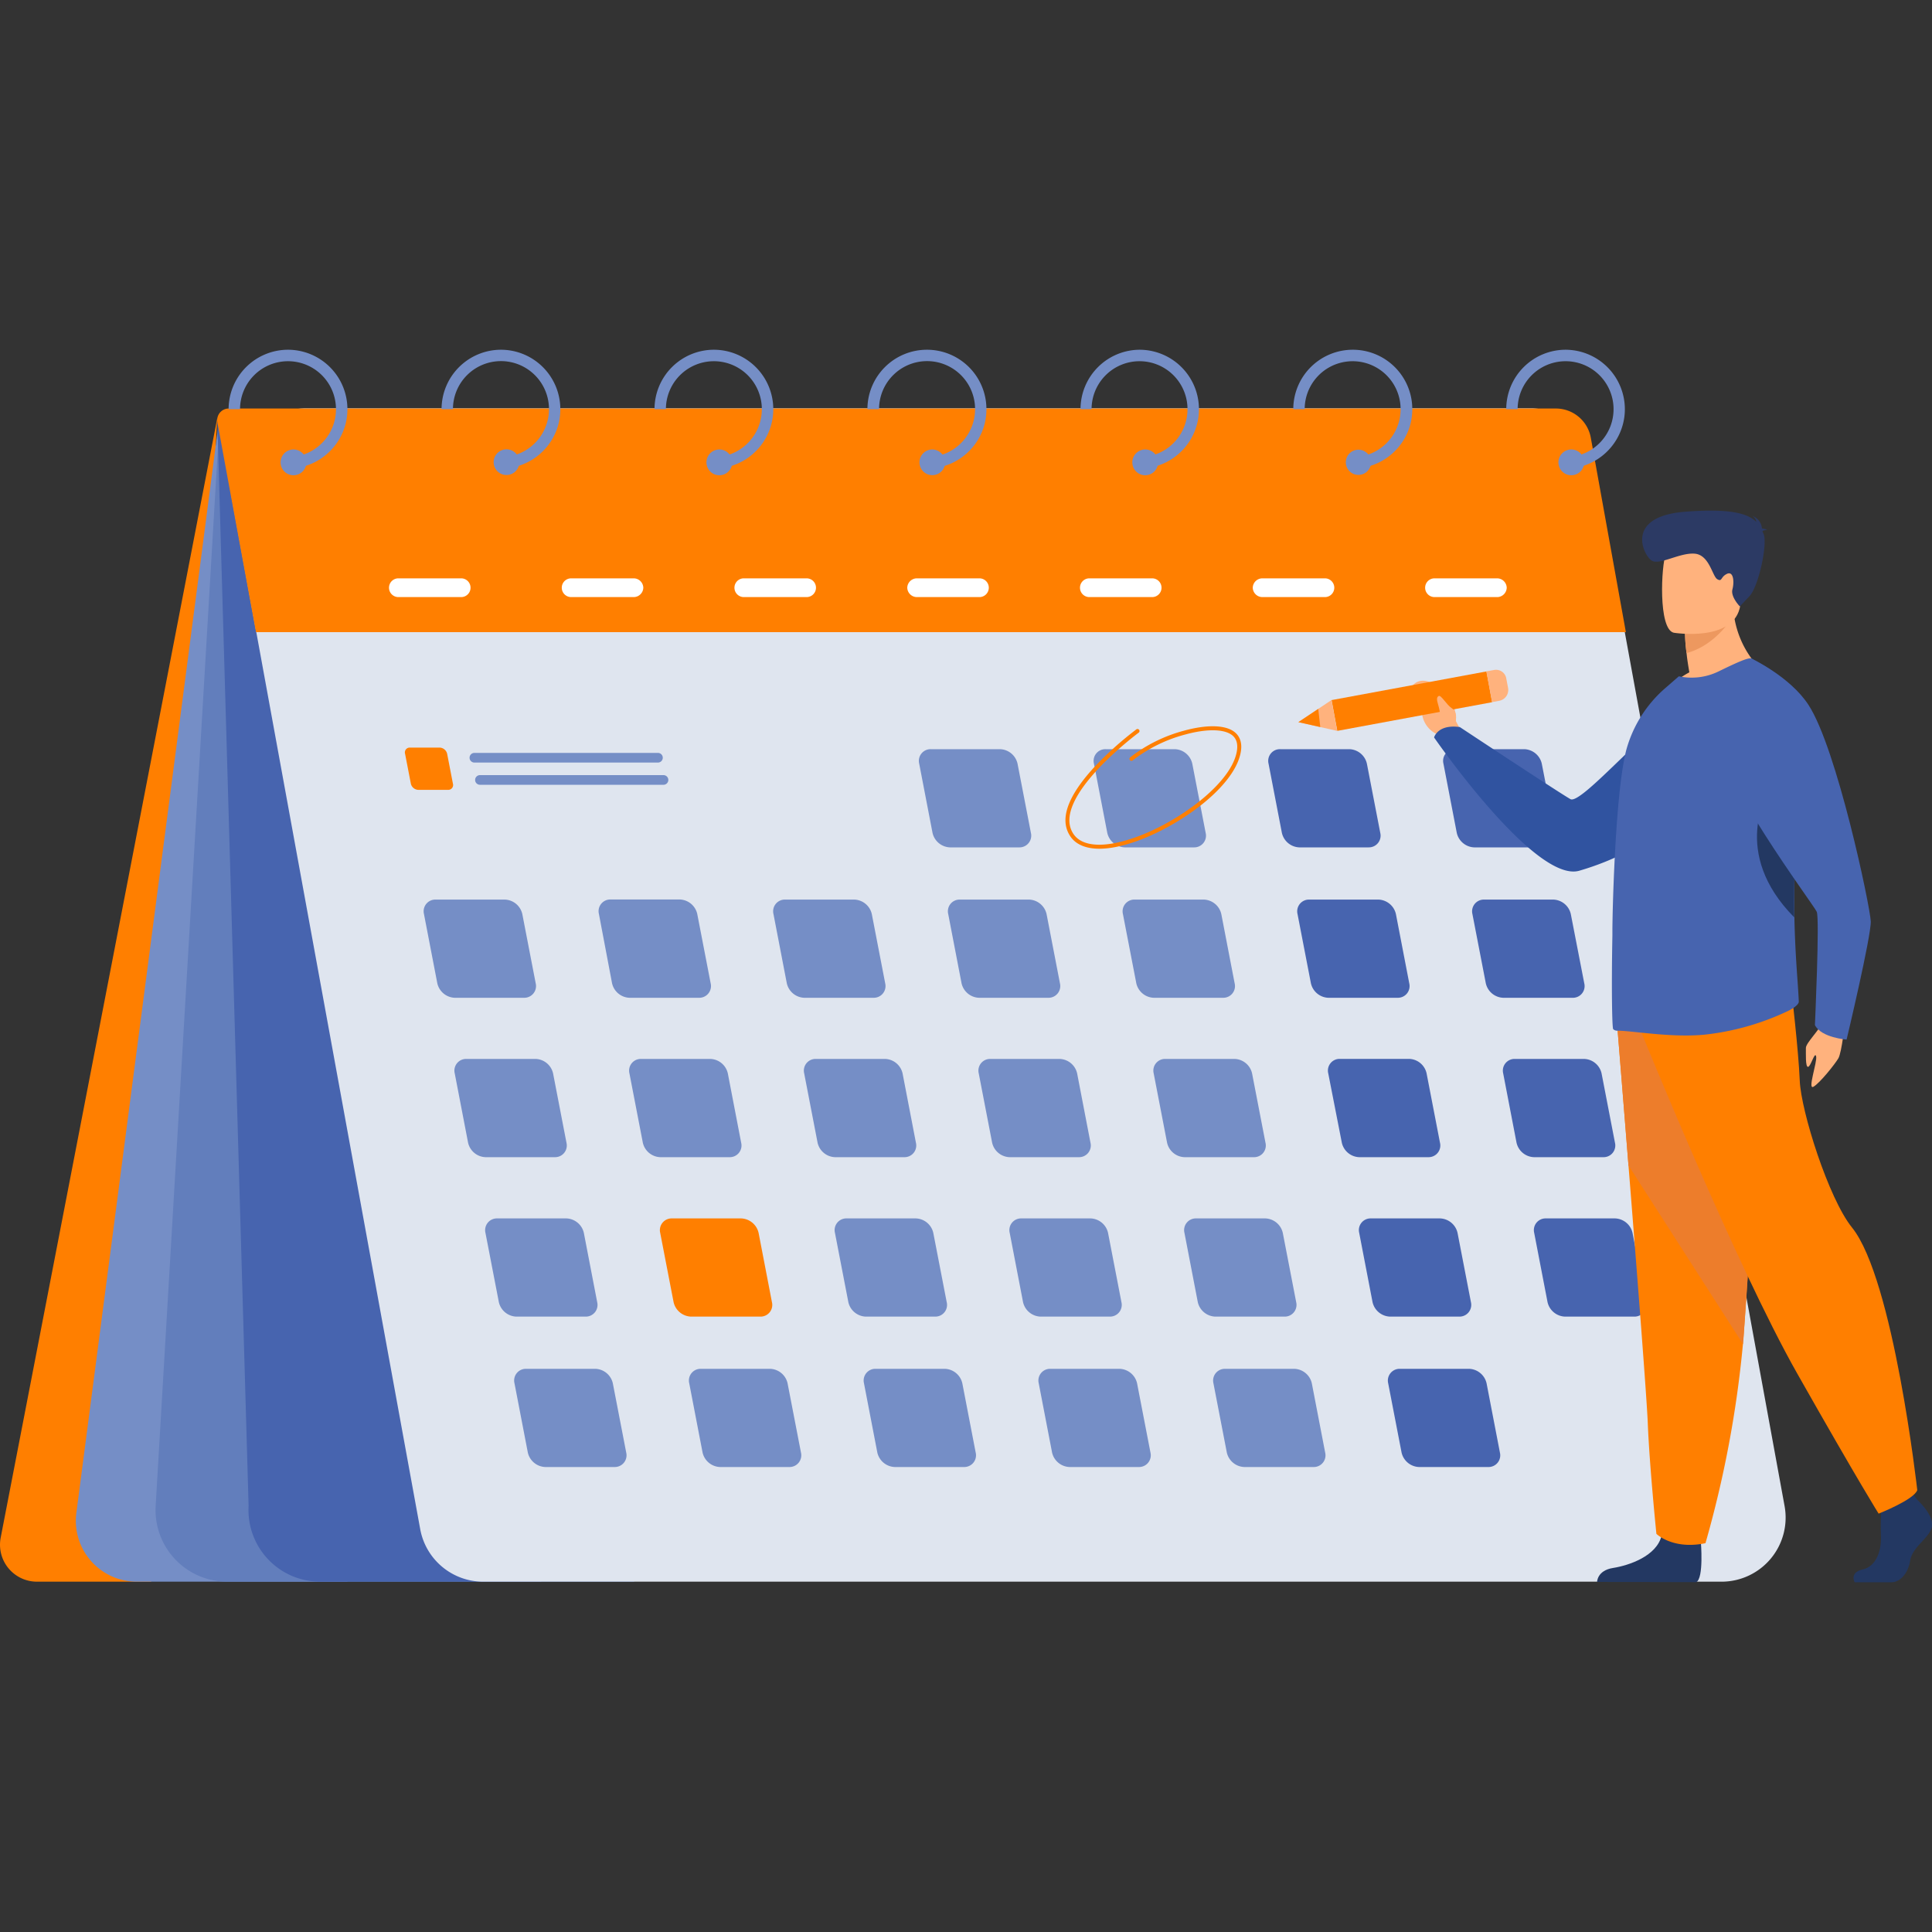 <svg xmlns="http://www.w3.org/2000/svg" viewBox="0 0 400 400"><rect x="0" y="0" width="400" height="400" fill="#333333" stroke="none"/><defs><style>.cls-1{fill:#ff7f00;}.cls-2{fill:#758ec6;}.cls-3{fill:#627ebc;}.cls-4{fill:#4764af;}.cls-5{fill:#dfe5ef;}.cls-6{fill:#fff;}.cls-7{fill:#ffb27d;}.cls-8{fill:#3053a0;}.cls-9{fill:#233862;}.cls-10{fill:#ed7d2b;}.cls-11{fill:#ed985f;}.cls-12{fill:#2c3a64;}</style></defs><g id="OBJECTS"><path class="cls-1" d="M45,86.47.14,318.37a7.65,7.65,0,0,0,7.51,9.1H31.3Z"/><path class="cls-2" d="M45.54,85.53,15.81,313.22a12.61,12.61,0,0,0,12.5,14.25H71.93L47.34,84.71Z"/><path class="cls-3" d="M45.54,85.53,32.23,311.77A14.83,14.83,0,0,0,47,327.47h65.05Z"/><path class="cls-4" d="M45,87.38l6.47,224.39a14.83,14.83,0,0,0,14.8,15.7h65.05Z"/><path class="cls-5" d="M356.48,327.47H100a13.26,13.26,0,0,1-13-10.88l-39-213.43A15.78,15.78,0,0,1,63.44,84.54H316.91a13.27,13.27,0,0,1,13,10.88l39.57,216.4A13.27,13.27,0,0,1,356.48,327.47Z"/><path class="cls-1" d="M53,130.88H336.62l-7.27-40.3a7.35,7.35,0,0,0-7.23-6H47.4A2.4,2.4,0,0,0,45,87.38Z"/><path class="cls-2" d="M59.63,72.41a12.32,12.32,0,0,0-12.3,12.3H49.7a9.93,9.93,0,1,1,10.5,9.92V97a12.09,12.09,0,0,0,3.14-.56,12.34,12.34,0,0,0,8.18-8.58,12.07,12.07,0,0,0,.41-3.14A12.32,12.32,0,0,0,59.63,72.41Z"/><path class="cls-2" d="M63.43,95.72a2.71,2.71,0,0,1-.09.71,2.67,2.67,0,1,1-.46-2.33A2.62,2.62,0,0,1,63.43,95.72Z"/><path class="cls-2" d="M103.72,72.41a12.32,12.32,0,0,0-12.3,12.3h2.36a9.94,9.94,0,1,1,10.5,9.92V97a12.09,12.09,0,0,0,3.14-.56,12.35,12.35,0,0,0,8.19-8.58,12.51,12.51,0,0,0,.4-3.14A12.31,12.31,0,0,0,103.72,72.41Z"/><path class="cls-2" d="M107.52,95.72a2.71,2.71,0,0,1-.1.71A2.66,2.66,0,1,1,107,94.1,2.68,2.68,0,0,1,107.52,95.72Z"/><path class="cls-2" d="M147.8,72.41a12.31,12.31,0,0,0-12.29,12.3h2.36a9.93,9.93,0,1,1,10.5,9.92V97a12.09,12.09,0,0,0,3.14-.56,12.34,12.34,0,0,0,8.18-8.58,12.07,12.07,0,0,0,.41-3.14A12.32,12.32,0,0,0,147.8,72.41Z"/><path class="cls-2" d="M151.6,95.72a2.71,2.71,0,0,1-.09.71,2.67,2.67,0,1,1-.46-2.33A2.62,2.62,0,0,1,151.6,95.72Z"/><path class="cls-2" d="M191.89,72.41a12.32,12.32,0,0,0-12.3,12.3H182a9.94,9.94,0,1,1,10.5,9.92V97a12,12,0,0,0,3.14-.56,12.33,12.33,0,0,0,8.19-8.58,12.51,12.51,0,0,0,.4-3.14A12.31,12.31,0,0,0,191.89,72.41Z"/><path class="cls-2" d="M195.69,95.72a2.34,2.34,0,0,1-.1.71A2.66,2.66,0,1,1,193,93.06a2.66,2.66,0,0,1,2.66,2.66Z"/><path class="cls-2" d="M236,72.41a12.31,12.31,0,0,0-12.29,12.3H226a9.93,9.93,0,1,1,10.5,9.92V97a12.09,12.09,0,0,0,3.14-.56,12.34,12.34,0,0,0,8.18-8.58,12.07,12.07,0,0,0,.41-3.14A12.32,12.32,0,0,0,236,72.41Z"/><path class="cls-2" d="M239.77,95.72a2.71,2.71,0,0,1-.09.71,2.67,2.67,0,1,1-.46-2.33A2.62,2.62,0,0,1,239.77,95.72Z"/><path class="cls-2" d="M280.06,72.41a12.32,12.32,0,0,0-12.3,12.3h2.36A9.93,9.93,0,1,1,283.3,94.1a9.81,9.81,0,0,1-2.68.53V97a12.09,12.09,0,0,0,3.14-.56A12.35,12.35,0,0,0,292,87.85a12.51,12.51,0,0,0,.4-3.14A12.31,12.31,0,0,0,280.06,72.41Z"/><path class="cls-2" d="M283.86,95.72a2.71,2.71,0,0,1-.1.71,2.61,2.61,0,1,1,.1-.71Z"/><path class="cls-2" d="M324.14,72.41a12.31,12.31,0,0,0-12.29,12.3h2.36a9.93,9.93,0,1,1,10.5,9.92V97a12.09,12.09,0,0,0,3.14-.56A12.34,12.34,0,0,0,336,87.85a12.07,12.07,0,0,0,.41-3.14A12.32,12.32,0,0,0,324.14,72.41Z"/><path class="cls-2" d="M328,95.72a2.71,2.71,0,0,1-.1.71,2.67,2.67,0,1,1-.46-2.33A2.63,2.63,0,0,1,328,95.72Z"/><path class="cls-2" d="M217,206.58H202.68a3.85,3.85,0,0,1-3.6-3l-2.76-14.33a2.42,2.42,0,0,1,2.43-3h14.34a3.85,3.85,0,0,1,3.59,3l2.77,14.33A2.43,2.43,0,0,1,217,206.58Z"/><path class="cls-2" d="M253.19,206.58H238.86a3.85,3.85,0,0,1-3.6-3l-2.77-14.33a2.43,2.43,0,0,1,2.44-3h14.33a3.85,3.85,0,0,1,3.6,3l2.76,14.33A2.42,2.42,0,0,1,253.19,206.58Z"/><path class="cls-4" d="M289.37,206.58H275a3.85,3.85,0,0,1-3.59-3l-2.77-14.33a2.43,2.43,0,0,1,2.44-3h14.33a3.85,3.85,0,0,1,3.6,3l2.76,14.33A2.42,2.42,0,0,1,289.37,206.58Z"/><path class="cls-2" d="M108.48,206.58H94.14a3.85,3.85,0,0,1-3.6-3l-2.76-14.33a2.42,2.42,0,0,1,2.43-3h14.34a3.84,3.84,0,0,1,3.59,3l2.77,14.33A2.43,2.43,0,0,1,108.48,206.58Z"/><path class="cls-1" d="M92.76,163.53H86.6a1.64,1.64,0,0,1-1.54-1.29l-1.19-6.16a1,1,0,0,1,1-1.3h6.17a1.66,1.66,0,0,1,1.54,1.3l1.19,6.16A1,1,0,0,1,92.76,163.53Z"/><path class="cls-2" d="M144.66,206.58H130.32a3.85,3.85,0,0,1-3.6-3L124,189.23a2.42,2.42,0,0,1,2.43-3h14.34a3.84,3.84,0,0,1,3.59,3l2.77,14.33A2.43,2.43,0,0,1,144.66,206.58Z"/><path class="cls-2" d="M180.83,206.58H166.5a3.85,3.85,0,0,1-3.6-3l-2.76-14.33a2.42,2.42,0,0,1,2.43-3h14.34a3.85,3.85,0,0,1,3.59,3l2.77,14.33A2.43,2.43,0,0,1,180.83,206.58Z"/><path class="cls-4" d="M325.55,206.58H311.21a3.85,3.85,0,0,1-3.59-3l-2.77-14.33a2.43,2.43,0,0,1,2.43-3h14.34a3.85,3.85,0,0,1,3.6,3L328,203.56A2.42,2.42,0,0,1,325.55,206.58Z"/><path class="cls-2" d="M211,175.44H196.67a3.85,3.85,0,0,1-3.6-3l-2.76-14.33a2.42,2.42,0,0,1,2.43-3h14.34a3.84,3.84,0,0,1,3.59,3l2.77,14.33A2.43,2.43,0,0,1,211,175.44Z"/><path class="cls-2" d="M247.19,175.44H232.85a3.85,3.85,0,0,1-3.6-3l-2.76-14.33a2.42,2.42,0,0,1,2.43-3h14.34a3.84,3.84,0,0,1,3.59,3l2.77,14.33A2.43,2.43,0,0,1,247.19,175.44Z"/><path class="cls-4" d="M283.36,175.44H269a3.85,3.85,0,0,1-3.6-3l-2.76-14.33a2.42,2.42,0,0,1,2.43-3h14.34a3.85,3.85,0,0,1,3.59,3l2.77,14.33A2.43,2.43,0,0,1,283.36,175.44Z"/><path class="cls-4" d="M319.54,175.44H305.21a3.85,3.85,0,0,1-3.6-3l-2.76-14.33a2.42,2.42,0,0,1,2.43-3h14.34a3.85,3.85,0,0,1,3.59,3L322,172.42A2.43,2.43,0,0,1,319.54,175.44Z"/><path class="cls-2" d="M223.38,239.58H209a3.84,3.84,0,0,1-3.59-3l-2.77-14.34a2.42,2.42,0,0,1,2.43-3h14.34a3.84,3.84,0,0,1,3.6,3l2.76,14.34A2.42,2.42,0,0,1,223.38,239.58Z"/><path class="cls-2" d="M259.56,239.58H245.22a3.83,3.83,0,0,1-3.59-3l-2.77-14.34a2.42,2.42,0,0,1,2.43-3h14.34a3.84,3.84,0,0,1,3.6,3L262,236.57A2.42,2.42,0,0,1,259.56,239.58Z"/><path class="cls-4" d="M295.74,239.58H281.4a3.83,3.83,0,0,1-3.59-3L275,222.23a2.42,2.42,0,0,1,2.43-3h14.34a3.82,3.82,0,0,1,3.59,3l2.77,14.34A2.42,2.42,0,0,1,295.74,239.58Z"/><path class="cls-2" d="M114.84,239.58H100.51a3.84,3.84,0,0,1-3.6-3l-2.76-14.34a2.42,2.42,0,0,1,2.43-3h14.34a3.84,3.84,0,0,1,3.59,3l2.77,14.34A2.42,2.42,0,0,1,114.84,239.58Z"/><path class="cls-2" d="M151,239.58H136.69a3.84,3.84,0,0,1-3.6-3l-2.77-14.34a2.42,2.42,0,0,1,2.44-3h14.33a3.84,3.84,0,0,1,3.6,3l2.76,14.34A2.42,2.42,0,0,1,151,239.58Z"/><path class="cls-2" d="M187.2,239.58H172.86a3.84,3.84,0,0,1-3.59-3l-2.77-14.34a2.42,2.42,0,0,1,2.44-3h14.33a3.84,3.84,0,0,1,3.6,3l2.76,14.34A2.42,2.42,0,0,1,187.2,239.58Z"/><path class="cls-4" d="M331.92,239.58H317.58a3.84,3.84,0,0,1-3.6-3l-2.76-14.34a2.42,2.42,0,0,1,2.43-3H328a3.83,3.83,0,0,1,3.59,3l2.77,14.34A2.42,2.42,0,0,1,331.92,239.58Z"/><path class="cls-2" d="M229.75,272.59H215.41a3.85,3.85,0,0,1-3.6-3l-2.76-14.33a2.42,2.42,0,0,1,2.43-3h14.34a3.84,3.84,0,0,1,3.59,3l2.77,14.33A2.43,2.43,0,0,1,229.75,272.59Z"/><path class="cls-2" d="M265.93,272.59H251.59a3.85,3.85,0,0,1-3.6-3l-2.76-14.33a2.42,2.42,0,0,1,2.43-3H262a3.85,3.85,0,0,1,3.59,3l2.77,14.33A2.43,2.43,0,0,1,265.93,272.59Z"/><path class="cls-4" d="M302.1,272.59H287.77a3.85,3.85,0,0,1-3.6-3l-2.76-14.33a2.42,2.42,0,0,1,2.43-3h14.34a3.85,3.85,0,0,1,3.59,3l2.77,14.33A2.43,2.43,0,0,1,302.1,272.59Z"/><path class="cls-2" d="M121.21,272.59H106.87a3.85,3.85,0,0,1-3.59-3l-2.77-14.33a2.43,2.43,0,0,1,2.43-3h14.34a3.85,3.85,0,0,1,3.6,3l2.76,14.33A2.42,2.42,0,0,1,121.21,272.59Z"/><path class="cls-1" d="M157.39,272.59H143.05a3.84,3.84,0,0,1-3.59-3l-2.77-14.33a2.43,2.43,0,0,1,2.43-3h14.34a3.85,3.85,0,0,1,3.6,3l2.76,14.33A2.42,2.42,0,0,1,157.39,272.59Z"/><path class="cls-2" d="M193.57,272.59H179.23a3.84,3.84,0,0,1-3.59-3l-2.77-14.33a2.42,2.42,0,0,1,2.43-3h14.34a3.84,3.84,0,0,1,3.59,3L196,269.57A2.42,2.42,0,0,1,193.57,272.59Z"/><path class="cls-4" d="M338.28,272.59H324a3.85,3.85,0,0,1-3.6-3l-2.76-14.33a2.42,2.42,0,0,1,2.43-3h14.34a3.85,3.85,0,0,1,3.59,3l2.77,14.33A2.43,2.43,0,0,1,338.28,272.59Z"/><path class="cls-2" d="M235.75,303.73H221.42a3.85,3.85,0,0,1-3.6-3l-2.76-14.33a2.42,2.42,0,0,1,2.43-3h14.34a3.85,3.85,0,0,1,3.59,3l2.77,14.33A2.43,2.43,0,0,1,235.75,303.73Z"/><path class="cls-2" d="M271.93,303.73H257.6a3.85,3.85,0,0,1-3.6-3l-2.77-14.33a2.43,2.43,0,0,1,2.44-3H268a3.85,3.85,0,0,1,3.6,3l2.76,14.33A2.42,2.42,0,0,1,271.93,303.73Z"/><path class="cls-4" d="M308.11,303.73H293.77a3.85,3.85,0,0,1-3.59-3l-2.77-14.33a2.43,2.43,0,0,1,2.44-3h14.33a3.85,3.85,0,0,1,3.6,3l2.76,14.33A2.42,2.42,0,0,1,308.11,303.73Z"/><path class="cls-2" d="M127.22,303.73H112.88a3.85,3.85,0,0,1-3.6-3l-2.76-14.33a2.42,2.42,0,0,1,2.43-3h14.34a3.84,3.84,0,0,1,3.59,3l2.77,14.33A2.43,2.43,0,0,1,127.22,303.73Z"/><path class="cls-2" d="M163.4,303.73H149.06a3.85,3.85,0,0,1-3.6-3l-2.76-14.33a2.42,2.42,0,0,1,2.43-3h14.34a3.84,3.84,0,0,1,3.59,3l2.77,14.33A2.43,2.43,0,0,1,163.4,303.73Z"/><path class="cls-2" d="M199.57,303.73H185.24a3.85,3.85,0,0,1-3.6-3l-2.76-14.33a2.42,2.42,0,0,1,2.43-3h14.34a3.85,3.85,0,0,1,3.59,3L202,300.71A2.43,2.43,0,0,1,199.57,303.73Z"/><path class="cls-2" d="M136.22,157.88h-38a1,1,0,0,1-1-1h0a1,1,0,0,1,1-1h38a1,1,0,0,1,1,1h0A1,1,0,0,1,136.22,157.88Z"/><path class="cls-2" d="M137.37,162.48h-38a1,1,0,0,1-1-1h0a1,1,0,0,1,1-1h38a1,1,0,0,1,1,1h0A1,1,0,0,1,137.37,162.48Z"/><path class="cls-6" d="M95.48,123.62h-13a1.94,1.94,0,0,1-1.94-1.94h0a1.94,1.94,0,0,1,1.94-1.94h13a1.94,1.94,0,0,1,1.94,1.94h0A1.94,1.94,0,0,1,95.48,123.62Z"/><path class="cls-6" d="M131.25,123.62h-13a1.94,1.94,0,0,1-1.94-1.94h0a1.94,1.94,0,0,1,1.94-1.94h13a2,2,0,0,1,1.94,1.94h0A2,2,0,0,1,131.25,123.62Z"/><path class="cls-6" d="M167,123.62H154a1.94,1.94,0,0,1-1.94-1.94h0a1.94,1.94,0,0,1,1.94-1.94h13a1.94,1.94,0,0,1,1.94,1.94h0A1.94,1.94,0,0,1,167,123.62Z"/><path class="cls-6" d="M202.78,123.62h-13a2,2,0,0,1-1.94-1.94h0a2,2,0,0,1,1.94-1.94h13a1.94,1.94,0,0,1,1.94,1.94h0A1.94,1.94,0,0,1,202.78,123.62Z"/><path class="cls-6" d="M238.54,123.62h-13a1.94,1.94,0,0,1-1.94-1.94h0a1.94,1.94,0,0,1,1.94-1.94h13a1.94,1.94,0,0,1,1.94,1.94h0A1.94,1.94,0,0,1,238.54,123.62Z"/><path class="cls-6" d="M274.31,123.62h-13a2,2,0,0,1-1.94-1.94h0a2,2,0,0,1,1.94-1.94h13a1.94,1.94,0,0,1,1.94,1.94h0A1.94,1.94,0,0,1,274.31,123.62Z"/><path class="cls-6" d="M310.07,123.62H297a1.94,1.94,0,0,1-1.94-1.94h0a1.94,1.94,0,0,1,1.94-1.94h13a2,2,0,0,1,1.95,1.94h0A2,2,0,0,1,310.07,123.62Z"/><path class="cls-1" d="M227.64,175.72c-2.88,0-5-.91-6.12-2.69-2.19-3.4-.5-8.16,5-14.16a70.29,70.29,0,0,1,8.79-7.89.42.42,0,0,1,.49.67c-.18.14-18.34,13.59-13.61,20.93,1.5,2.33,4.71,2.49,7.14,2.2,4.5-.52,10.37-2.94,15.7-6.48,5.51-3.66,9.4-7.79,10.66-11.32.82-2.32.57-4-.76-4.89-1.72-1.19-5.31-1.19-9.6,0a30.3,30.3,0,0,0-10.81,5.34.41.41,0,0,1-.53-.63,31.16,31.16,0,0,1,11.11-5.51c4.6-1.27,8.35-1.23,10.3.12,1.15.8,2.28,2.46,1.07,5.84-1.32,3.71-5.32,8-11,11.74-5.43,3.61-11.44,6.09-16.06,6.62A16.88,16.88,0,0,1,227.64,175.72Z"/><path class="cls-7" d="M302.9,152.09l-1.48-2.8s.73-5-5.5-8.12c0,0-2.28-.92-3.56.93s2.25,1.41,2.07,4.33a5.37,5.37,0,0,0,3.14,5.6l1.6,1.85Z"/><path class="cls-8" d="M361.8,145.41s-5.35,26.27-34.81,34.86c-9.19,2.68-30.08-27.59-30.08-27.59s.73-2.79,5.33-2.15c0,0,20.34,13.46,22.9,14.92,2.28,1.3,17.22-16.68,24-19.58A17.4,17.4,0,0,1,361.8,145.41Z"/><rect class="cls-1" x="289.05" y="128.86" width="6.48" height="32.61" transform="translate(202.79 459) rotate(-100.49)"/><polygon class="cls-7" points="268.81 149.51 276.85 151.32 275.67 144.94 268.81 149.51"/><path class="cls-7" d="M311.85,140.43l.38,2a2.28,2.28,0,0,1-1.83,2.66l-1.49.28L307.73,139l1.62-.29A2.14,2.14,0,0,1,311.85,140.43Z"/><path class="cls-9" d="M397,310.56s3.65,3.34,2.94,5.71-4,4-4.46,6.84-2.23,4.48-3.83,4.48H384s-1.18-2,1.67-2.66,3.93-4,3.75-7.17a55.11,55.11,0,0,1,.27-7.37l6.06-1.41Z"/><path class="cls-9" d="M352.14,319.19s.65,7.59-.95,8.38l-20.53-.05s0-2.37,3.3-2.89,9.09-2.46,10.07-6.76S352.14,319.19,352.14,319.19Z"/><path class="cls-1" d="M334.8,212s1.09,13.31,2.36,29.3c1.73,21.72,3.81,48.4,4,53.46.35,8.77,1.78,22.81,1.78,22.81s3.38,3.34,10.16,1.93a226.15,226.15,0,0,0,7.76-41.25c0-.34.05-.69.08-1,1.61-21.59,4.1-67.05,4.1-67.05Z"/><path class="cls-10" d="M334.8,212s1.09,13.31,2.36,29.3l23.72,37c0-.34.05-.69.08-1,1.61-21.59,4.1-67.05,4.1-67.05Z"/><path class="cls-1" d="M339.75,213.56s19.52,48.18,32.35,70.82,16.85,29,16.85,29,7.35-2.89,8-4.87c0,0-4.91-43.71-13.51-54.36-4.85-6-10.56-24.09-10.82-30.41s-1.74-18.83-1.74-18.83Z"/><path class="cls-7" d="M365.43,139.32s-13.21,6.37-20.82,4a18,18,0,0,1,5.15-4.12c-.26-1.53-.47-2.85-.58-4a36.87,36.87,0,0,1-.32-4.06l5.09-4,4.83-3.84C358.4,134.1,365.43,139.32,365.43,139.32Z"/><path class="cls-4" d="M334,213.08a1.2,1.2,0,0,0,.79.32c2.87-.06,11.22,1.52,18.27.8a53.7,53.7,0,0,0,16.9-4.78c.76-.35,2.49-1.27,2.46-2.08s-.12-2.22-.23-3.89c-.24-3.3-.57-8-.68-13.52-.08-4.11,0-8.7.26-13.56,0-.32,0-.65.05-1,.09-1.78.13-3.58.13-5.33a92.7,92.7,0,0,0-1.2-15.86c-1.44-8.36-4.13-14.9-8.11-17.82-.53-.4-3.81,1.18-6.85,2.66a12.7,12.7,0,0,1-8.2,1l-2.64,2.3a26.05,26.05,0,0,0-8.26,13c-1.28,5.13-2,14.41-2.46,24-.2,4.38-.35,8.76-.4,12.94v.14c0,.44,0,.87,0,1.3C333.62,204.43,333.76,212.94,334,213.08Z"/><path class="cls-11" d="M358.87,127.44s-3.34,6.08-9.69,7.78a36.87,36.87,0,0,1-.32-4.06l5.09-4Z"/><path class="cls-7" d="M346.53,131s12.6,2.06,13.78-5.68,3.61-12.7-4.39-14.34-10,1.08-11,3.57S343.29,130.24,346.53,131Z"/><path class="cls-12" d="M364.89,110c.12-.13.38-.24,1-.27a2.45,2.45,0,0,0-1.1-.31,3,3,0,0,0-2-2.61,1.76,1.76,0,0,1,.85,1.27c-1.62-1.67-5.11-2.89-14.77-2.13-12.72,1-8.53,9.16-6.88,10.13s5.79-1.69,8.86-1.45,3.66,4.68,4.7,5.29.63-.47,2-1.11,1.54,1.7,1.13,3.22,1.53,3.52,1.53,3.52l2-2.11c1.95-2.11,3.8-11,2.91-12.93Z"/><path class="cls-7" d="M301.39,149.16s.43-1.71-.75-2.48-2.28-2.86-2.78-2.58c-1,.59.56,2.42.27,4.69C298,149.59,299.88,151.68,301.39,149.16Z"/><path class="cls-9" d="M371.48,189.93c-.08-4.11,0-8.7.26-13.56,0-.32,0-.65.05-1-1.2-5.93-3-11.2-5.67-11.37C366.12,164,358.17,176.5,371.48,189.93Z"/><path class="cls-7" d="M382,211.46s-.67,6.44-1.39,7.66-3.82,5.1-5.14,5.87.81-5.13.54-6.28-1.09,2.1-1.67,2.17-.43-2.84-.45-3.9,2.83-3.68,3.83-5.93S382,211.46,382,211.46Z"/><path class="cls-4" d="M362.6,136.32s8,3.77,11.8,9.58c5.92,9,12.8,41.8,12.92,44.84s-5,24.49-5,24.49-5.22-.35-6.56-3c0,0,1-22,.38-23.45s-21.75-29.56-19.37-35.57S362.6,136.32,362.6,136.32Z"/><polygon class="cls-1" points="272.93 146.77 273.35 150.53 268.81 149.51 272.93 146.77"/></g></svg>